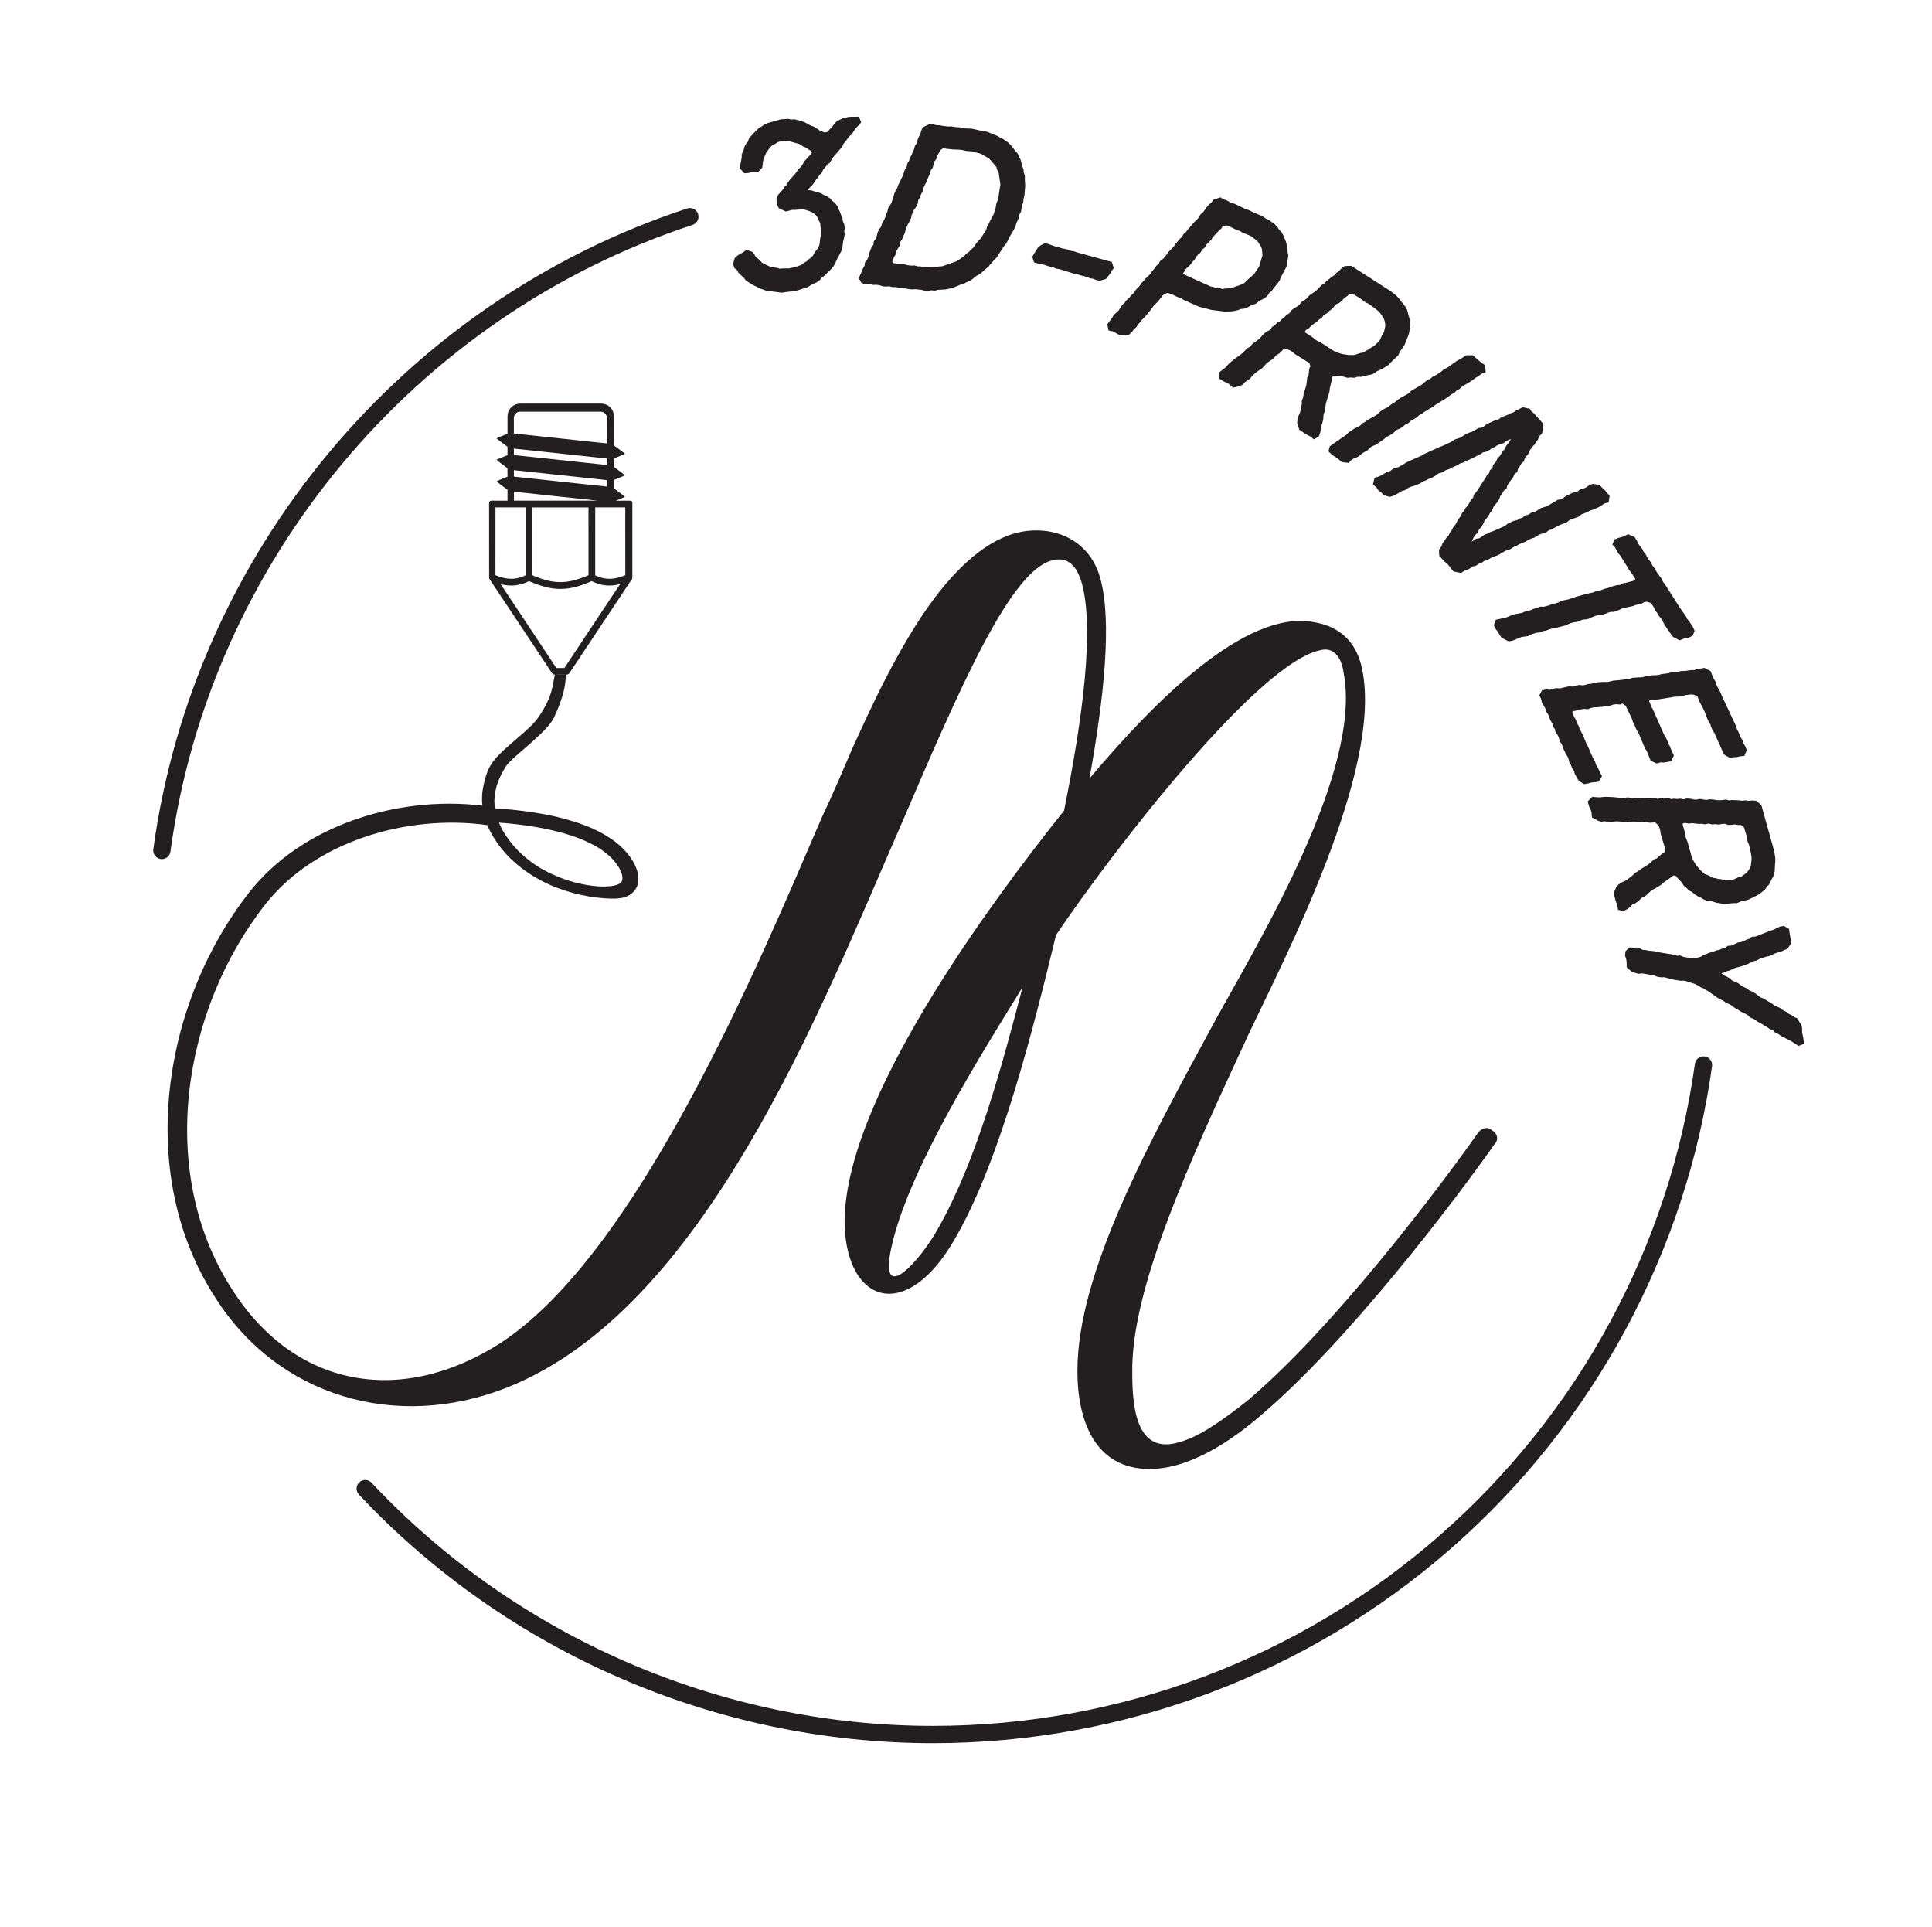 <?xml version="1.0" encoding="UTF-8" standalone="no"?>
<!DOCTYPE svg PUBLIC "-//W3C//DTD SVG 1.1//EN" "http://www.w3.org/Graphics/SVG/1.1/DTD/svg11.dtd">
<svg width="100%" height="100%" viewBox="0 0 1396 1392" version="1.1" xmlns="http://www.w3.org/2000/svg" xmlns:xlink="http://www.w3.org/1999/xlink" xml:space="preserve" xmlns:serif="http://www.serif.com/" style="fill-rule:evenodd;clip-rule:evenodd;stroke-linejoin:round;stroke-miterlimit:2;">
    <g transform="matrix(4.167,0,0,4.167,0,0)">
        <path d="M28.07,148.939C28.003,148.939 27.934,148.934 27.866,148.925C27.046,148.814 26.47,148.057 26.582,147.237C33.556,95.926 69.893,52.317 119.156,36.137C119.945,35.879 120.791,36.307 121.049,37.094C121.308,37.881 120.879,38.728 120.092,38.987C71.914,54.811 36.376,97.46 29.554,147.641C29.452,148.393 28.808,148.939 28.07,148.939Z" style="fill:rgb(35,31,32);fill-rule:nonzero;"/>
        <path d="M161.763,302.213C124.211,302.213 87.934,286.498 62.235,259.097C61.668,258.493 61.698,257.544 62.303,256.978C62.907,256.411 63.856,256.441 64.423,257.045C89.557,283.844 125.037,299.213 161.763,299.213C194.146,299.213 225.374,287.469 249.694,266.144C273.789,245.016 289.49,215.994 293.903,184.426C294.017,183.605 294.776,183.028 295.596,183.148C296.416,183.262 296.989,184.02 296.873,184.841C292.361,217.122 276.308,246.798 251.672,268.4C226.804,290.204 194.874,302.213 161.763,302.213Z" style="fill:rgb(35,31,32);fill-rule:nonzero;"/>
        <path d="M94.801,113.284L93.751,111.7C92.028,109.113 90.234,106.416 88.42,103.681L86.812,101.262C88.5,101.72 90.139,101.552 91.686,100.768L91.687,100.768C91.723,100.749 91.727,100.748 91.794,100.773C92.852,101.235 93.809,101.569 94.721,101.796C96.276,102.183 97.855,102.198 99.417,101.844C100.387,101.62 101.376,101.281 102.529,100.778C102.6,100.746 102.62,100.752 102.669,100.779C104.197,101.544 105.806,101.711 107.455,101.278C107.48,101.271 107.505,101.265 107.53,101.258L102.505,108.816C100.995,111.089 99.432,113.439 97.902,115.752C97.861,115.811 97.848,115.811 97.804,115.811C97.578,115.806 97.364,115.803 97.158,115.803C96.953,115.803 96.758,115.806 96.568,115.811L96.554,115.811C96.486,115.811 96.467,115.799 96.424,115.737C95.888,114.918 95.335,114.087 94.801,113.284ZM85.908,99.638C85.915,95.757 85.915,91.809 85.915,87.992L85.915,87.965L91.085,87.965C91.094,87.964 91.111,87.965 91.123,87.966L91.123,99.472C91.128,99.557 91.13,99.633 91.117,99.711C91.116,99.721 91.108,99.738 91.104,99.748C90.477,100.067 89.804,100.26 89.104,100.323C88.121,100.401 87.132,100.221 85.999,99.753C85.908,99.716 85.908,99.716 85.908,99.638ZM89.104,72.461C89.104,71.858 89.594,71.368 90.196,71.368L104.144,71.368C104.747,71.368 105.237,71.858 105.237,72.461L105.233,74.936C105.23,75.531 105.23,76.139 105.233,76.561L105.233,76.871L93.258,75.594C91.886,75.448 90.509,75.301 89.106,75.152C89.107,75.102 89.106,75.052 89.104,75.004L89.104,72.461ZM89.107,78.682L89.107,77.772L105.216,79.487L105.216,80.604L104.218,80.5C103.296,80.404 102.373,80.308 101.447,80.209L95.007,79.515C93.868,79.394 92.729,79.272 91.587,79.152L89.305,78.909C89.216,78.9 89.155,78.894 89.113,78.892C89.107,78.846 89.107,78.75 89.107,78.682ZM89.107,81.508L92.361,81.854C93.232,81.948 94.103,82.041 94.978,82.133L104.053,83.101C104.438,83.141 104.834,83.183 105.232,83.236C105.228,83.431 105.229,83.627 105.229,83.818L105.232,84.347C104.539,84.275 103.847,84.202 103.154,84.128L90.857,82.815L90.189,82.744C89.83,82.705 89.472,82.667 89.105,82.63C89.112,82.533 89.111,82.437 89.111,82.344L89.107,81.508ZM102.045,99.676C102.045,99.702 102.045,99.717 102.043,99.721C102.04,99.723 102.026,99.73 102.011,99.735C101.117,100.108 100.05,100.52 98.909,100.749C97.825,100.962 96.744,100.978 95.698,100.797C94.424,100.578 93.237,100.117 92.345,99.74C92.292,99.72 92.292,99.72 92.292,99.661C92.295,95.765 92.295,91.869 92.295,87.974L92.295,87.972L102.042,87.972C102.042,91.874 102.042,95.775 102.045,99.676ZM89.121,86.787L89.121,85.249L90.222,85.362C90.63,85.404 91.036,85.446 91.444,85.489L93.231,85.682C94.095,85.777 94.964,85.871 95.831,85.962L102.021,86.618L103.601,86.787L89.121,86.787ZM107.374,87.965L108.424,87.965L108.424,87.99C108.421,89.069 108.421,90.15 108.421,91.231C108.421,93.998 108.421,96.859 108.428,99.673L108.428,99.718C108.424,99.721 108.408,99.727 108.394,99.731C108.278,99.77 108.17,99.811 108.057,99.856L107.998,99.878C107.897,99.918 107.796,99.956 107.691,99.992C106.141,100.525 104.7,100.457 103.284,99.779C103.213,99.746 103.209,99.742 103.209,99.673C103.217,95.791 103.217,91.853 103.209,87.97L103.209,87.961L103.21,87.961C103.215,87.961 103.22,87.961 103.226,87.962L103.239,87.962C104.588,87.967 105.983,87.973 107.374,87.965ZM98.083,116.977C98.099,116.978 98.115,116.978 98.127,116.978C98.417,116.978 98.631,116.859 98.801,116.603C99.126,116.109 99.452,115.616 99.78,115.124L100.166,114.542L100.512,114.029C103.428,109.64 106.345,105.252 109.265,100.862C109.295,100.816 109.331,100.77 109.365,100.727L109.425,100.65C109.472,100.591 109.521,100.53 109.56,100.47C109.613,100.393 109.645,100.284 109.645,100.179C109.652,100.002 109.653,99.813 109.649,99.585L109.649,87.293C109.649,86.899 109.548,86.798 109.155,86.798L106.781,86.798C106.94,86.734 107.1,86.669 107.259,86.604L107.774,86.393C107.831,86.37 107.889,86.345 107.952,86.315L108.379,86.122L107.922,85.761C107.868,85.718 107.816,85.677 107.763,85.637L107.087,85.13C106.894,84.985 106.7,84.84 106.503,84.698C106.466,84.673 106.46,84.666 106.46,84.603C106.466,84.098 106.464,83.651 106.457,83.239C106.457,83.221 106.457,83.201 106.456,83.201C106.459,83.198 106.474,83.192 106.486,83.188C106.795,83.07 107.104,82.943 107.402,82.82L107.816,82.65C107.858,82.635 107.898,82.616 107.945,82.594L108.342,82.4L108.068,82.158C108.013,82.109 107.968,82.069 107.919,82.029L107.565,81.767C107.216,81.504 106.864,81.241 106.514,80.982C106.46,80.943 106.457,80.927 106.457,80.887C106.464,80.463 106.466,80.008 106.46,79.495L106.48,79.468C106.855,79.321 107.235,79.166 107.601,79.015L107.795,78.935C107.853,78.911 107.906,78.889 107.97,78.859L108.395,78.669L107.031,77.64C106.973,77.595 106.91,77.553 106.85,77.513L106.805,77.483C106.661,77.389 106.525,77.3 106.474,77.199C106.427,77.108 106.436,76.949 106.451,76.779L106.452,76.761C106.458,76.677 106.465,76.591 106.46,76.514L106.465,76.307C106.465,76.133 106.465,75.953 106.457,75.787L106.46,72.237C106.457,70.923 105.502,69.97 104.19,69.97L90.27,69.97C88.96,69.97 88.007,70.922 88.003,72.233C87.999,72.508 87.999,72.547 88.003,72.611L88.003,75.154C88.003,75.163 88.003,75.187 88.002,75.191C87.999,75.194 87.983,75.2 87.966,75.207C87.6,75.349 87.234,75.498 86.798,75.678L86.606,75.757C86.56,75.774 86.512,75.797 86.415,75.845L86.096,75.996L86.701,76.48L86.983,76.693C87.299,76.93 87.626,77.176 87.953,77.413C87.995,77.443 87.999,77.453 87.999,77.51C87.995,78.037 87.996,78.469 88.003,78.872C88.003,78.884 88.003,78.909 88.002,78.913C87.999,78.916 87.986,78.921 87.971,78.927C87.712,79.027 87.46,79.13 87.192,79.239L86.089,79.689L86.444,80.002C86.483,80.035 86.517,80.065 86.553,80.093L87.141,80.532C87.408,80.732 87.682,80.937 87.947,81.144C87.963,81.157 87.99,81.212 87.992,81.233C87.999,81.475 87.999,81.722 87.999,81.961L87.998,82.114C87.998,82.276 87.997,82.444 88.003,82.605C88.003,82.632 88.002,82.641 88.002,82.643C87.998,82.646 87.982,82.652 87.966,82.659C87.653,82.78 87.348,82.904 86.986,83.052L86.578,83.217L86.097,83.459L86.496,83.772C86.531,83.799 86.563,83.825 86.597,83.851C86.63,83.878 86.663,83.904 86.697,83.93L86.99,84.15C87.311,84.39 87.632,84.63 87.952,84.864C87.999,84.9 87.999,84.906 87.999,84.946C87.996,85.554 87.992,86.182 88.002,86.801C87.084,86.795 86.163,86.801 85.245,86.794C84.955,86.794 84.808,86.938 84.808,87.223L84.815,100.158C84.815,100.27 84.864,100.362 84.913,100.446L84.948,100.505C84.97,100.542 84.995,100.577 85.029,100.614C85.039,100.624 85.047,100.635 85.054,100.648L92.259,111.485C92.775,112.263 93.292,113.041 93.809,113.819C94.422,114.743 95.035,115.667 95.648,116.591C95.824,116.855 96.039,116.978 96.325,116.978C96.341,116.978 96.36,116.978 96.373,116.977C96.938,116.959 97.516,116.958 98.083,116.977Z" style="fill:rgb(35,31,32);fill-rule:nonzero;"/>
        <path d="M162.698,212.915C159.681,218.484 151.798,227.299 154.809,215.234C158.059,202.012 170.121,182.759 177.312,171.159C173.836,184.381 169.423,201.085 162.698,212.915ZM99.162,144.886C100.832,145.456 102.444,146.159 103.949,147.082C104.75,147.609 105.485,148.194 106.153,148.869C106.611,149.376 107.025,149.91 107.374,150.486C107.565,150.855 107.729,151.229 107.854,151.619C107.899,151.83 107.927,152.04 107.938,152.255C107.929,152.382 107.912,152.506 107.888,152.63C107.856,152.71 107.819,152.788 107.779,152.865C107.718,152.94 107.655,153.011 107.588,153.08C107.482,153.156 107.373,153.224 107.257,153.287C106.959,153.409 106.655,153.5 106.332,153.568C105.45,153.703 104.553,153.712 103.647,153.659C101.851,153.515 100.065,153.14 98.333,152.588C96.548,151.978 94.843,151.203 93.236,150.215C91.937,149.376 90.743,148.403 89.669,147.309C88.716,146.291 87.89,145.195 87.194,144.012C86.941,143.553 86.716,143.086 86.521,142.611C90.771,142.93 95.053,143.56 99.162,144.886ZM258.736,195.981C258.045,195.283 257.114,195.516 256.417,196.214C249.226,206.418 231.136,230.313 216.289,242.841C211.877,246.32 207.936,249.104 204.453,250.032C196.797,252.351 196.338,243.306 196.338,237.969C196.106,223.355 206.314,201.315 216.516,179.277C222.782,166.055 239.716,133.577 236.234,116.178C235.31,111.307 232.292,108.525 227.654,107.828C215.824,105.741 200.047,121.747 188.915,134.969C191.467,120.82 192.856,107.595 190.769,100.172C189.142,94.374 184.044,91.357 178.01,92.054C172.208,92.749 166.871,97.388 162.233,103.421C155.739,112.004 150.635,123.602 147.851,129.633C146.462,132.882 144.601,137.289 142.514,141.698C131.615,166.982 110.501,217.786 86.377,233.098C68.978,244 50.649,240.289 39.982,223.123C27.222,202.939 31.628,175.103 46.01,156.774C54.522,145.966 70.436,141.095 84.502,143.045C84.52,143.09 84.535,143.137 84.554,143.182C84.871,143.95 85.297,144.691 85.742,145.405C87.675,148.517 90.643,151.003 93.958,152.732C95.653,153.618 97.464,154.284 99.301,154.795C101.129,155.3 102.999,155.606 104.871,155.739C105.585,155.789 106.291,155.813 106.999,155.769C107.845,155.715 108.785,155.491 109.429,154.984C109.78,154.711 110.04,154.42 110.273,154.049C110.48,153.721 110.585,153.348 110.659,152.97C110.694,152.798 110.693,152.617 110.696,152.441C110.698,152.209 110.696,151.991 110.669,151.761C110.618,151.309 110.461,150.847 110.297,150.418C110.02,149.694 109.585,148.999 109.116,148.364C108.587,147.653 107.94,147.002 107.273,146.409C106.626,145.837 105.9,145.368 105.167,144.907C104.413,144.433 103.61,144.029 102.798,143.657C101.179,142.916 99.459,142.39 97.752,141.92C96.099,141.467 94.418,141.15 92.736,140.883C90.461,140.518 88.172,140.279 85.883,140.137C85.864,140.123 85.846,140.107 85.826,140.094C85.766,139.678 85.728,139.26 85.722,138.84C85.754,137.915 85.909,137.011 86.153,136.131C86.544,134.922 87.125,133.789 87.812,132.725C88.876,131.169 94.905,126.952 96.096,124.34C98.445,119.189 97.956,117.647 98.172,116.978L96.229,116.978C95.778,118.618 95.985,120.502 93.408,124.285C91.748,126.721 87.505,129.384 85.483,132.048C84.529,133.305 84.099,134.885 83.782,136.438C83.568,137.495 83.529,138.582 83.643,139.667C68.708,137.883 52.217,143.23 43.226,154.687C28.152,173.943 23.507,203.404 37.197,224.747C48.097,242.146 68.745,248.177 87.998,240.521C122.331,226.834 142.282,174.871 156.204,143.09C166.645,118.73 175.225,99.013 182.416,97.158C184.968,96.461 186.596,97.853 187.52,100.869C189.839,108.755 187.752,124.532 184.503,140.538C171.749,156.545 145.997,191.11 146.462,212.453C146.927,226.137 157.361,229.386 165.715,214.539C173.603,200.852 179.399,177.423 183.114,162.111C192.624,147.962 218.143,114.786 229.043,112.699C230.903,112.234 232.525,113.397 232.99,116.643C236.234,133.577 218.376,163.038 210.953,176.495C199.117,198.3 186.822,220.571 186.822,237.737C186.822,245.855 189.607,254.67 199.349,254.67C206.314,254.67 213.505,249.799 218.609,245.393C233.682,232.633 252.011,208.508 259.202,198.3C259.898,197.606 259.667,196.443 258.736,195.981Z" style="fill:rgb(35,31,32);fill-rule:nonzero;"/>
        <path d="M148.941,20.251L148.121,20.371L147.682,20.361L147.018,20.415L146.676,20.514L146.115,20.515L145.088,21.023L144.585,21.574L144.251,22.079L143.817,22.459L143.534,22.851L143.001,22.971L142.182,22.64L141.219,21.992L140.609,21.773L139.519,21.186L138.943,20.972L137.782,20.676L137.155,20.721L136.744,20.591L135.356,20.691L133.024,21.366L132.456,21.641L132.079,21.925L131.579,22.202L130.617,23.148L129.877,24.004L129.692,24.528L129.289,25.047L129.011,25.63L128.907,26.193L128.608,26.721L128.616,27.305L128.265,29.172L129.076,30.038L129.835,29.977L130.246,29.872L131.51,29.781L132.176,29.068L132.334,27.836L132.485,27.337L132.894,26.414L133.56,25.511L133.906,25.205L134.49,24.9L134.823,24.665L135.234,24.539L136.336,24.455L136.843,24.486L138.42,24.91L138.931,25.121L139.181,25.368L139.875,25.632L140.266,25.96L140.612,26.147L140.765,26.496L140.581,26.758L139.441,27.992L139.173,28.518L138.832,28.955L138.459,29.345L137.823,30.206L136.994,31.122L136.623,31.613L136.409,32.05L136.045,32.393L135.817,32.785L134.951,33.742L134.652,34.367L134.676,35.332L135.061,36.115L136.286,36.668L137.396,36.375L137.775,36.384L138.866,36.304L139.41,36.302L140.265,36.566L140.78,36.771L141.121,36.994L141.509,37.33L141.768,37.73L142.029,38.316L142.252,38.691L142.26,39.226L142.371,39.726L142.413,40.223L142.376,40.656L142.215,41.353L142.115,42.353L141.949,42.819L141.657,43.281L141.286,43.709L141.008,44.248L140.731,44.581L140.156,45.016L139.891,45.284L139.355,45.606L138.943,45.927L137.913,46.293L136.813,46.53L135.673,46.532L135.244,46.596L134.773,46.445L133.702,46.262L133.262,46.119L132.221,45.613L131.535,44.912L131.09,44.594L130.835,44.168L130.451,43.651L129.418,43.331L128.821,43.767L128.323,44.021L127.85,44.332L127.395,44.753L127.115,45.784L127.34,46.467L127.863,46.881L128.019,47.258L129.009,48.191L129.32,48.61L130.414,49.331L131.967,50.088L132.624,50.303L133.073,50.512L133.708,50.504L135.54,50.744L136.756,50.573L137.83,50.486L140.121,49.755L140.562,49.46L141.027,49.202L141.611,48.959L142.152,48.555L142.478,48.149L142.951,47.807L144.243,46.536L144.565,46.111L144.87,45.567L145.07,45.083L145.895,43.505L146.077,42.934L146.187,41.901L146.352,41.299L146.48,40.625L146.402,40.101L146.482,39.537L146.387,38.85L146.146,38.324L146.069,37.752L145.819,37.22L145.641,36.695L145.384,36.209L145.23,35.739L144.653,35.059L144.242,34.77L144.011,34.442L143.395,34.028L142.814,33.772L142.312,33.485L141.101,33.139L140.73,33.005L140.139,32.955L140.317,32.626L140.795,32.152L141.148,31.695L141.4,31.281L141.842,30.763L142.104,30.342L142.482,29.985L142.75,29.378L143.142,28.961L143.433,28.548L143.877,28.229L144.478,27.249L146.031,25.453L146.275,24.91L146.578,24.559L147.258,23.649L147.748,23.242L148.024,22.757L148.368,22.275L149.34,21.209L148.941,20.251Z" style="fill:rgb(35,31,32);fill-rule:nonzero;"/>
        <path d="M173.467,31.969L173.203,33.631L173.158,34.064L173.028,34.659L172.787,35.207L172.593,36.325L172.218,37.319L171.649,38.336L171.448,38.8L171.148,39.331L170.986,39.905L170.376,40.817L170.175,41.2L169.369,42.072L168.764,42.942L168.273,43.376L168.03,43.665L167.553,43.979L167.217,44.355L166.275,45.039L165.888,45.286L163.446,46.146L161.323,46.338L160.78,46.355L159.592,46.182L159.116,46.173L158.594,46.026L158.024,46.047L157.48,45.989L156.85,45.835L154.867,45.613L154.73,45.405L154.887,45.039L155.01,44.563L155.298,44.175L155.461,43.492L156.024,42.529L156.122,41.95L156.452,41.422L156.608,40.971L156.912,40.401L157.026,39.854L157.394,38.937L157.762,38.293L158.003,37.717L158.072,37.322L158.505,36.329L158.881,35.848L159.155,35.222L159.233,34.659L159.515,34.25L159.716,33.675L159.968,33.22L160.135,32.589L160.281,32.212L160.599,31.647L161.031,30.561L161.282,30.107L161.412,29.491L161.732,29.083L161.888,28.493L162.055,27.97L162.348,27.574L162.538,26.949L162.883,26.376L163.008,26.061L163.597,25.667L163.994,25.772L165.135,25.899L166.231,25.942L166.924,26.013L167.466,26.16L168.573,26.235L169.165,26.43L169.629,26.515L170.135,26.681L171.399,27.414L171.774,27.754L172.775,28.962L172.894,29.423L173.168,29.93L173.467,31.969ZM177.725,30.497L177.508,29.856L177.49,29.384L177.252,28.797L176.978,27.686L176.659,27.126L176.474,26.622L175.997,26.086L175.327,25.203L174.873,24.749L173.935,24.101L172.838,23.524L171.153,22.84L170.011,22.632L168.463,22.298L167.384,22.262L166.82,22.113L165.649,22.023L165.024,21.915L164.425,21.926L163.458,21.819L162.851,21.71L162.399,21.701L161.644,21.531L161.069,21.555L159.975,22.094L159.682,22.827L159.601,23.237L159.311,23.725L159.065,24.373L158.98,24.836L158.661,25.244L158.5,25.865L158.246,26.363L158.1,26.829L157.755,27.395L157.634,27.878L157.332,28.344L157.219,28.99L156.921,29.345L156.554,30.44L155.757,32.076L155.607,32.519L155.291,33.077L155.056,33.603L154.919,34.162L154.589,35.142L154.307,35.643L154.02,36.054L153.862,36.732L153.64,37.135L153.485,37.738L153.241,38.242L152.945,38.732L152.78,39.305L152.451,39.725L152.166,40.364L152.031,40.919L151.872,41.367L151.514,41.849L151.448,42.441L151.137,42.839L150.665,44.044L150.588,44.514L150.391,44.969L149.978,45.497L149.913,46.079L149.63,46.559L149.464,47.004L148.908,48.195L149.368,49.05L150.078,49.299L150.861,49.264L151.374,49.403L151.815,49.367L152.383,49.424L153.073,49.628L153.58,49.679L154.173,49.635L154.832,49.788L155.385,49.771L155.812,49.899L156.39,49.877L157.63,50.137L158.314,50.167L158.693,50.136L159.754,50.251L160.382,50.405L160.98,50.417L161.501,50.329L162.071,50.393L162.663,50.249L163.904,50.181L164.56,50.06L164.865,49.924L165.47,49.802L166.481,49.372L167.103,49.199L167.624,48.916L168.146,48.696L168.628,48.387L169.029,48.028L169.469,47.74L169.937,47.51L170.815,46.712L171.41,46.223L171.66,45.889L172.066,45.476L172.369,45.036L172.77,44.718L174.041,42.749L174.454,42.251L174.777,41.676L174.906,41.326L175.825,39.8L176.115,39.162L176.23,38.685L176.698,37.732L176.783,37.168L177.046,36.703L177.205,35.557L177.43,35.124L177.479,34.525L177.631,33.911L177.775,32.237L177.704,31.086L177.725,30.497Z" style="fill:rgb(35,31,32);fill-rule:nonzero;"/>
        <path d="M192.722,46.987L193.137,46.495L192.79,45.421L186.836,43.773L186.148,43.542L185.72,43.494L185.182,43.264L184.168,43.059L183.426,42.809L183.135,42.767L181.232,42.132L180.407,42.554L179.918,43.002L178.993,44.503L179.294,45.491L180.12,45.721L180.594,45.775L182.062,46.233L182.684,46.363L183.085,46.559L183.758,46.673L186.351,47.489L186.871,47.555L187.374,47.74L187.949,47.861L189.047,48.253L189.557,48.323L190.061,48.543L190.702,48.676L191.777,48.359L192.481,47.466L192.722,46.987Z" style="fill:rgb(35,31,32);fill-rule:nonzero;"/>
        <path d="M213.502,49.952L212.372,50.029L211.988,50.105L211.359,49.911L210.842,49.937L210.363,49.736L209.928,49.662L205.194,47.532L205.164,47.314L205.363,47.106L205.652,46.592L206.032,46.274L206.467,45.83L206.763,45.393L207.122,45.071L207.435,44.504L207.747,44.136L208.16,43.794L208.463,43.287L208.889,42.936L209.212,42.385L210.023,41.597L210.302,41.104L210.681,40.721L210.933,40.405L211.824,39.573L212.012,39.221L212.655,39.078L213.134,39.219L214.547,39.924L215,40.046L215.436,40.32L216.882,40.903L217.801,41.601L218.082,41.856L218.66,42.744L218.814,43.175L218.916,44.246L218.338,46.21L217.446,47.533L216.145,48.662L215.872,48.977L215.512,49.23L213.502,49.952ZM213.531,53.978L214.174,53.887L214.662,53.762L215.142,53.576L215.734,53.514L216.416,53.257L216.793,53.025L217.249,52.819L217.814,52.629L218.294,52.22L219.323,51.678L219.788,51.258L220.109,50.765L220.499,50.482L220.865,49.941L221.621,49.045L221.928,48.556L222.078,48.116L223.097,46.205L223.402,44.246L223.259,43.684L223.26,43.072L222.988,41.888L222.526,40.786L222.232,40.263L221.822,39.846L221.501,39.371L221.067,38.891L220.117,38.2L219.466,37.87L218.994,37.529L217.079,36.685L216.55,36.411L216.001,36.254L214.132,35.346L213.597,35.193L213.234,35.037L212.644,34.688L212.167,34.556L211.628,34.213L210.414,34.603L210.095,35.103L209.637,35.449L209.252,35.912L208.652,36.746L208.154,37.18L207.902,37.664L207.531,38.092L207.147,38.435L205.962,39.8L205.657,40.221L205.304,40.493L204.906,41.107L204.541,41.457L203.794,42.327L203.541,42.747L202.645,43.647L202.02,44.516L201.673,44.873L201.143,45.258L200.916,45.77L200.548,46.037L200.117,46.632L199.728,47.088L199.471,47.492L198.635,48.304L198.292,48.72L197.915,49.078L197.564,49.629L197.198,49.979L196.809,50.435L196.552,50.839L196.11,51.255L195.785,51.654L195.303,52.054L195.021,52.476L194.575,52.89L193.961,53.843L193.121,54.606L192.818,55.145L192,56.202L192.225,57.282L192.969,57.437L193.969,58.003L194.657,58.154L195.754,58.058L196.359,57.454L196.582,57.123L197.044,56.718L197.317,56.273L197.722,55.843L198.003,55.459L198.472,54.999L199.531,53.733L199.775,53.358L200.118,52.938L200.602,52.465L200.966,52.044L201.53,51.307L201.905,50.976L202.547,50.749L202.873,50.953L203.335,51.073L203.962,51.394L204.939,51.783L205.192,51.97L207.915,53.176L210.073,53.726L212.388,54.016L213.531,53.978Z" style="fill:rgb(35,31,32);fill-rule:nonzero;"/>
        <path d="M231.83,61.092L231.267,60.822L228.961,59.342L228.42,59.085L228.028,58.839L227.565,58.442L226.296,57.624L226.315,57.387L226.517,57.163L227.007,56.873L227.405,56.428L228.403,55.72L228.724,55.395L229.207,55.088L229.572,54.586L230.134,54.289L230.502,53.902L231.029,53.528L231.393,53.07L231.743,52.717L232.258,52.503L232.76,52.061L233.115,51.646L233.582,51.36L233.948,51.027L234.621,50.967L235.838,51.714L236.765,52.403L237.319,52.666L238.54,53.545L239.002,53.926L239.306,54.245L239.915,55.136L240.102,55.643L240.196,56.166L240.2,56.613L239.981,57.574L239.684,58.043L239.279,58.955L238.97,59.315L238.264,59.99L237.692,60.292L237.293,60.59L236.756,60.868L236.396,61.116L235.897,61.2L235.272,61.398L234.889,61.555L233.792,61.535L232.772,61.378L231.83,61.092ZM230.595,67.314L231.07,65.286L231.491,65.111L231.885,65.197L232.931,65.286L233.69,65.507L234.107,65.436L234.86,65.498L235.363,65.329L236.027,65.325L236.617,65.223L237.044,65.074L237.76,64.945L238.268,64.747L238.744,64.372L239.74,63.92L240.804,63.247L241.228,62.775L242.461,61.589L242.763,60.924L243.492,59.928L244.165,58.277L244.34,57.739L244.53,56.519L244.429,55.921L244.48,55.452L244.261,54.735L244.016,53.74L243.668,53.124L242.889,52.155L242.611,51.769L242.137,51.261L241.173,50.497L234.313,46.085L233.155,46.117L232.531,46.607L232.198,46.993L231.761,47.271L231.341,47.732L230.859,48.06L229.915,48.825L229.594,49.198L229.164,49.416L228.681,49.944L228.325,50.293L227.964,50.585L227.453,50.912L226.983,51.276L226.632,51.716L226.179,52.04L225.717,52.315L225.33,52.799L224.974,53.108L224.409,53.426L223.939,53.789L223.579,54.309L223.145,54.549L222.772,54.94L222.248,55.351L221.948,55.689L221.467,55.92L220.974,56.457L220.596,56.664L220.193,57.207L219.679,57.46L219.17,57.844L218.414,58.673L218.011,59.013L217.158,59.62L216.754,60.125L216.259,60.384L215.444,61.225L214.093,62.215L213.156,62.987L212.448,63.749L211.461,64.51L211.396,65.628L212.172,66.122L212.788,66.382L213.171,66.62L213.789,67.204L214.943,66.943L215.417,66.725L215.826,66.295L216.777,65.627L217.135,65.177L217.579,64.755L218.406,64.122L218.888,63.813L219.674,62.927L220.675,62.262L221.364,61.553L221.853,61.263L222.362,60.764L222.517,60.566L223.329,60.586L223.727,60.763L224.117,61.01L224.579,61.407L226.656,62.694L227.02,62.893L227.234,63.515L227.044,63.863L226.9,65.06L226.671,65.477L226.526,66.768L226.043,68.357L225.961,68.888L225.735,69.488L225.74,70.007L225.535,71.116L225.385,71.622L225.105,72.237L224.968,72.803L224.94,73.431L225.321,74.536L226.683,75.409L227.219,75.665L227.806,76.174L228.673,75.696L228.94,74.973L229.061,74.339L229.043,73.824L229.261,73.486L229.454,72.723L229.486,72.113L229.545,71.699L229.761,71.299L229.886,70.036L230.538,67.877L230.595,67.314Z" style="fill:rgb(35,31,32);fill-rule:nonzero;"/>
        <path d="M240.059,76.072L240.412,75.756L240.908,75.515L241.476,75.168L242.283,74.48L242.829,74.273L243.324,73.933L243.718,73.568L244.201,73.37L244.671,72.924L245.161,72.684L245.769,72.29L246.078,71.968L246.502,71.78L246.988,71.388L247.477,71.143L247.914,70.819L248.406,70.602L248.888,70.187L249.43,69.903L249.903,69.563L250.409,69.276L251.744,68.333L252.229,68.059L252.653,67.639L253.074,67.45L253.573,66.966L255.03,66.125L255.928,65.457L256.462,65.15L256.868,64.827L257.614,64.524L257.54,63.293L256.963,62.955L255.373,61.593L254.244,61.592L253.206,62.266L252.64,62.543L250.936,63.764L250.339,64.049L249.868,64.459L249.021,65.025L248.448,65.279L248.044,65.656L247.464,65.924L247.017,66.269L246.672,66.599L244.641,67.797L244.213,68.227L242.801,69.01L242.268,69.393L241.962,69.67L241.426,69.98L240.556,70.645L240.019,70.888L239.432,71.262L238.688,71.947L237.106,72.836L236.736,73.126L236.277,73.37L235.836,73.806L234.783,74.335L234.418,74.609L233.907,74.913L233.474,75.365L230.59,77.361L230.352,78.264L231.038,78.896L231.85,79.413L232.709,80.121L233.865,80.24L234.283,79.789L234.747,79.487L235.347,79.257L235.845,78.923L236.172,78.617L237.206,78.001L237.655,77.542L238.046,77.318L238.593,77.095L240.059,76.072Z" style="fill:rgb(35,31,32);fill-rule:nonzero;"/>
        <path d="M259.992,96.118L260.953,95.534L261.437,95.339L261.95,95.189L262.439,94.838L262.954,94.654L263.406,94.353L264.596,93.88L264.977,93.616L265.502,93.373L266.018,93.224L267.003,92.64L268.114,92.278L268.582,91.933L269.156,91.723L270.051,91.209L270.614,90.955L271.652,90.58L272.166,90.151L273.738,89.581L274.22,89.178L275.205,88.794L275.695,88.528L276.261,88.343L277.34,87.863L278.268,87.261L278.939,87.092L279.119,85.891L278.62,85.434L278.325,84.999L277.797,84.539L277.387,84.097L276.249,83.879L275.648,84.054L275.146,84.43L274.684,84.663L274.089,84.734L273.64,85.149L273.174,85.334L272.66,85.427L272.086,85.744L271.54,85.978L271.088,86.324L270.665,86.574L270.15,86.627L268.575,87.569L268.122,87.788L267.053,88.137L266.581,88.485L266.149,88.717L265.607,88.837L265.007,89.229L264.44,89.355L264.02,89.745L263.504,89.895L263.05,90.173L262.411,90.33L261.467,90.771L260.93,91.193L258.992,92.045L258.377,92.253L257.966,92.493L257.363,92.725L256.898,93.077L256.474,93.327L256.012,93.382L255.186,93.902L255.546,93.146L255.823,92.738L256.234,92.358L256.495,91.734L256.864,91.392L257.203,90.814L257.433,90.247L258.061,89.522L258.379,88.893L258.695,88.553L258.974,87.888L259.245,87.499L259.64,87.063L259.972,86.538L260.156,85.982L260.506,85.54L260.746,85.082L261.25,84.676L261.398,84.107L261.686,83.652L262.362,82.759L262.598,82.226L263.086,81.831L263.234,81.272L263.542,80.83L263.839,80.313L264.219,80.021L264.453,79.347L264.785,78.984L265.156,78.442L265.327,77.993L265.69,77.502L266.094,77.054L266.334,76.631L266.692,76.191L266.941,75.584L267.362,75.195L267.57,74.508L267.545,73.4L265.975,71.65L265.556,71.304L265.292,70.871L264.05,70.603L262.878,71.187L262.456,71.478L261.906,71.662L261.403,71.932L260.307,72.345L259.901,72.683L259.276,72.852L257.747,73.557L257.305,73.941L256.894,74.148L256.366,74.202L255.282,74.847L254.783,74.995L254.18,75.26L253.239,75.87L252.182,76.215L251.704,76.567L250.215,77.271L249.604,77.491L248.67,77.944L248.051,78.155L247.611,78.421L247.022,78.665L246.662,78.92L244.008,80.096L242.573,80.946L241.985,81.118L241.467,81.325L241.07,81.661L240.502,81.809L239.521,82.413L238.989,82.641L238.346,82.853L238.075,83.985L238.676,84.483L239.019,85.016L239.48,85.346L239.921,85.823L240.965,86.145L241.75,85.907L243.13,85.107L243.654,84.971L244.195,84.58L244.635,84.387L245.169,84.249L246.281,83.795L246.738,83.474L247.225,83.292L247.726,83.022L248.256,82.826L248.84,82.521L249.195,82.233L249.583,82.021L250.162,81.886L250.694,81.508L251.303,81.32L251.734,81.072L252.771,80.624L253.182,80.34L253.69,80.208L254.197,79.929L254.762,79.7L256.827,78.672L257.135,78.431L257.648,78.331L258.329,77.992L258.719,77.678L259.15,77.522L259.634,77.192L260.114,76.98L260.656,76.859L261.652,76.206L261.984,76.151L261.568,76.813L261.182,77.28L260.954,77.82L260.587,78.22L260.021,79.113L259.637,79.522L259.346,80.125L258.903,80.595L258.799,81.115L258.338,81.54L258.209,82.03L257.868,82.305L257.551,82.933L257.177,83.452L256.648,84.313L256.265,84.848L256.044,85.249L255.566,85.75L255.434,86.3L255.106,86.602L254.531,87.632L254.128,88.053L253.867,88.573L253.525,88.94L253.28,89.506L252.862,90.017L252.395,90.916L252.074,91.262L251.746,91.898L251.403,92.359L251.186,92.846L250.86,93.147L250.523,93.683L250.165,94.122L249.954,94.719L249.527,95.295L249.562,96.36L250.508,97.376L250.938,97.729L251.235,98.045L251.639,98.605L252.074,99.075L253.358,99.34L253.844,98.998L254.365,98.805L254.929,98.523L255.322,98.206L255.882,98.107L256.426,97.73L256.833,97.628L257.351,97.255L257.933,97.102L258.465,96.757L258.907,96.539L259.491,96.347L259.992,96.118Z" style="fill:rgb(35,31,32);fill-rule:nonzero;"/>
        <path d="M267.59,109.399L268.103,109.326L268.599,109.121L269.083,108.982L269.714,108.871L271.452,108.429L272.323,108.04L272.892,107.889L273.46,107.807L274.468,107.41L275.031,107.377L275.609,107.24L276.148,106.954L277.09,106.626L277.722,106.589L278.395,106.409L278.822,106.212L279.297,106.077L279.769,106.073L280.513,105.846L281.403,105.44L283.19,105.062L283.568,104.891L284.693,104.639L285.171,104.356L285.594,104.323L286.29,104.538L286.778,105.284L287.057,105.867L287.366,106.271L287.658,106.796L287.956,107.109L288.262,107.576L288.586,108.228L289.144,109.088L290.107,110.424L291.232,111.018L292.265,110.601L292.763,110.577L293.499,110.22L293.848,109.372L293.608,108.786L292.899,107.7L292.587,107.35L292.389,106.906L291.322,105.405L288.661,101.232L288.388,100.887L288.112,100.308L287.375,99.321L286.813,98.379L286.514,97.999L286.256,97.451L285.903,97.047L285.564,96.535L285.391,96.123L284.99,95.635L284.754,95.134L284.358,94.664L284.078,94.241L283.816,93.681L283.449,93.117L282.322,92.615L281.278,93.093L280.652,93.244L279.969,93.505L279.582,94.398L280.043,94.9L280.68,96.024L280.957,96.312L282.16,98.241L282.402,98.686L283.085,99.594L283.3,99.999L283.566,100.361L283.42,100.637L282.01,101.019L281.408,101.122L280.944,101.389L280.386,101.439L279.754,101.603L278.813,101.938L278.198,102.085L277.191,102.459L276.707,102.513L276.158,102.741L275.548,102.849L275.147,102.993L274.507,103.095L274.045,103.264L273.426,103.413L271.947,103.913L270.824,104.126L270.235,104.435L269.815,104.581L269.104,104.731L268.698,104.91L267.719,105.19L267.053,105.17L266.572,105.397L265.947,105.538L265.488,105.755L264.334,106.059L263.943,106.247L262.793,106.452L262.24,106.611L261.678,106.825L261.221,107.042L259.37,107.447L259.025,108.423L259.405,109.103L259.782,109.61L260.081,110.146L260.419,110.595L261.618,111.193L262.247,111.079L263.855,110.431L264.961,110.271L265.511,109.985L266.41,109.695L267,109.647L267.59,109.399Z" style="fill:rgb(35,31,32);fill-rule:nonzero;"/>
        <path d="M275.889,135.675L277.251,135.509L277.788,134.562L276.927,132.832L276.74,132.525L276.562,131.946L276.203,131.352L275.359,129.423L275.091,128.939L274.442,127.335L273.914,126.392L273.77,125.885L273.445,125.351L273.247,124.745L272.982,124.349L272.628,123.491L272.771,123.267L273.094,123.255L273.619,123.072L274.654,122.898L275.326,122.956L275.881,122.743L276.367,122.628L276.991,122.611L278.137,122.503L278.66,122.342L279.176,122.343L279.717,122.158L280.184,122.089L280.957,122.135L281.324,121.965L281.885,122.336L282.993,124.635L283.155,125.186L283.42,125.667L283.64,126.241L284.156,127.171L285.275,129.788L285.543,130.186L286.235,131.9L287.28,132.368L287.93,132.167L288.53,132.197L289.794,131.978L290.255,130.975L289.742,129.867L289.553,129.358L289.323,128.953L289.115,128.403L288.835,127.807L288.583,127.442L286.581,122.909L286.286,122.443L286.154,121.972L285.972,121.577L286.065,121.359L286.384,121.287L287.063,121.327L290.42,120.788L291.572,120.737L292.145,120.535L293.143,120.394L293.672,120.427L294.33,120.694L294.706,121.675L295.235,122.635L295.643,123.52L296.065,124.63L296.346,125.23L296.587,125.584L296.734,126.084L296.974,126.598L297.281,127.082L298.638,130.126L298.879,130.764L299.957,131.393L300.522,131.282L301.221,131.253L301.631,131.135L302.48,131.042L302.895,130.048L302.62,129.341L302.375,128.981L302.161,128.339L301.825,127.792L301.431,126.842L301.208,126.461L301.028,125.87L298.576,120.642L298.355,120.066L297.861,119.18L297.628,118.686L297.467,118.143L297.117,117.569L296.589,116.321L295.549,115.783L294.988,115.893L294.342,115.925L293.768,116.16L293.221,116.162L292.164,116.32L291.504,116.328L290.993,116.46L289.887,116.518L289.382,116.701L288.164,116.851L287.737,116.971L287.219,117.055L286.515,117.054L285.311,117.236L284.879,117.395L283.12,117.498L282.591,117.665L280.956,117.895L279.75,117.994L278.785,118.233L278.161,118.215L277.049,118.275L276.367,118.406L275.941,118.537L275.385,118.572L274.906,118.74L274.449,118.81L273.707,118.744L273.202,118.976L272.733,119.023L272.05,118.991L270.451,119.341L269.771,119.301L269.112,119.452L268.714,119.598L268.171,119.514L267.376,119.691L266.919,120.534L267.224,121.18L267.365,121.774L267.972,122.831L268.084,123.333L268.436,123.829L268.651,124.285L268.795,124.791L269.123,125.329L269.375,126.053L269.643,126.468L269.721,126.882L270.11,127.464L270.304,127.871L270.462,128.502L270.843,129.074L270.99,129.568L271.498,130.666L271.798,131.134L271.943,131.432L272.101,132.063L272.402,132.634L272.616,133.196L272.932,133.618L273.072,134.172L273.71,135.282L274.646,135.949L275.446,135.808L275.889,135.675Z" style="fill:rgb(35,31,32);fill-rule:nonzero;"/>
        <path d="M291.758,142.865L291.931,142.699L292.232,142.667L292.85,142.787L293.382,142.706L294.599,142.84L295.055,142.811L295.7,142.916L296.225,142.77L296.907,142.936L297.376,142.878L298.075,142.953L298.594,142.847L299.09,142.816L299.683,143.02L300.287,143.002L300.827,142.926L301.366,143.023L301.861,143.017L302.405,143.42L302.818,144.788L303.051,145.918L303.291,146.485L303.619,147.951L303.711,148.543L303.727,148.983L303.608,150.008L303.393,150.557L303.115,151.009L302.821,151.348L302.019,151.921L301.486,152.074L300.576,152.485L299.13,152.584L298.502,152.43L298.006,152.388L297.42,152.238L296.987,152.185L296.557,151.916L295.957,151.648L295.568,151.511L294.762,150.769L294.104,149.971L293.59,149.134L293.348,148.556L292.609,145.918L292.375,145.368L292.246,144.921L292.163,144.319L291.758,142.865ZM282.718,157.192L283.047,156.795L283.434,156.687L284.087,156.246L284.514,155.81L284.832,155.542L285.261,155.387L286.194,154.525L286.67,154.198L287.115,153.98L288.116,153.344L288.531,152.961L290.235,151.763L290.668,151.91L290.903,152.235L291.626,152.998L292.002,153.598L292.404,153.892L292.873,154.383L293.414,154.646L293.913,155.084L294.422,155.402L294.842,155.575L295.462,155.952L295.972,156.142L296.578,156.179L297.623,156.503L298.912,156.712L300.583,156.576L301.204,156.569L301.872,156.273L303.077,156.013L304.679,155.225L305.167,154.94L306.07,154.194L306.442,153.641L306.735,153.376L307.104,152.643L307.582,151.736L307.733,151.042L307.792,149.803L307.841,149.328L307.825,148.635L307.613,147.423L305.418,139.568L304.53,138.822L303.74,138.774L303.234,138.841L302.668,138.749L302.102,138.823L301.524,138.747L300.311,138.693L299.823,138.758L299.283,138.616L298.644,138.708L298.147,138.732L297.683,138.712L297.085,138.617L296.441,138.57L295.936,138.671L295.381,138.613L294.781,138.496L294.243,138.616L293.771,138.611L293.141,138.473L292.482,138.426L291.933,138.58L291.386,138.457L290.907,138.514L290.243,138.475L289.796,138.529L289.204,138.359L288.555,138.455L288.043,138.338L287.473,138.497L286.922,138.344L286.288,138.293L285.171,138.409L284.082,138.358L283.536,138.272L282.966,138.392L282.362,138.241L281.257,138.343L279.588,138.185L278.374,138.139L277.339,138.238L276.096,138.153L275.304,138.943L275.556,139.829L275.845,140.432L275.972,140.866L276.046,141.711L277.082,142.285L277.657,142.459L278.172,142.387L279.385,142.526L279.894,142.421L280.507,142.399L281.544,142.475L282.164,142.575L283.286,142.427L284.478,142.595L285.462,142.522L286.067,142.639L286.731,142.597L286.98,142.551L287.573,143.105L287.751,143.502L287.881,143.948L287.962,144.548L288.658,146.89L288.798,147.282L288.545,147.889L288.172,148.023L287.269,148.822L286.821,148.982L285.854,149.849L284.438,150.717L284.025,151.058L283.517,151.325L283.114,151.747L282.224,152.441L281.777,152.721L281.157,152.993L280.679,153.326L280.292,153.725L279.791,154.853L280.23,156.41L280.459,156.96L280.561,157.73L281.528,157.948L282.205,157.586L282.718,157.192Z" style="fill:rgb(35,31,32);fill-rule:nonzero;"/>
        <path d="M312.698,179.972L312.49,178.98L312.476,178.222L312.376,177.751L311.608,176.517L311.193,176.363L310.596,175.949L310.246,175.807L309.68,175.381L309.173,175.151L308.761,174.799L307.682,174.319L307.25,173.985L305.743,173.085L305.243,172.892L304.3,172.166L303.78,171.883L303.363,171.72L302.87,171.337L302.32,171.093L301.965,170.886L301.351,170.423L300.382,170.01L299.95,169.614L299.39,169.298L298.932,169.103L298.489,168.725L299.027,168.577L299.417,168.382L300.002,168.228L300.487,167.959L300.96,167.784L302.132,167.465L303.179,167.077L303.577,166.842L304.134,166.62L304.605,166.521L305.2,166.193L305.735,166.045L306.131,165.885L306.805,165.744L307.722,165.314L308.258,165.132L308.769,165.027L309.372,164.705L309.926,164.53L310.614,163.467L310.318,161.753L310.229,161.057L309.352,160.531L308.747,160.606L308.06,160.889L307.619,161.163L307.102,161.306L304.419,162.358L303.81,162.392L303.289,162.763L302.822,162.908L302.342,163.157L301.832,163.334L301.358,163.394L300.243,163.933L299.606,163.97L299.133,164.333L298.523,164.494L298.078,164.695L297.658,164.747L297.02,165.031L296.445,165.154L295.35,165.598L294.911,165.871L294.415,166.003L293.445,166.165L292.925,166.096L292.339,165.955L291.906,165.903L291.305,165.631L290.804,165.693L290.184,165.5L287.565,165.082L287.015,164.935L286.368,164.848L285.983,164.833L285.332,164.695L284.889,164.683L284.357,164.419L283.773,164.451L283.336,164.297L282.487,164.265L281.86,164.935L281.785,165.668L281.999,166.336L282.061,166.811L282.074,167.702L282.879,168.411L283.543,168.672L284.152,168.821L284.721,168.749L286.85,169.114L287.362,169.332L288.143,169.445L288.573,169.412L290.252,169.85L291.444,170.036L291.881,170.006L292.366,170.088L293.912,170.591L294.382,170.819L294.904,171.168L295.39,171.349L296.322,171.931L297.772,172.946L298.249,173.235L298.744,173.452L299.271,173.819L300.192,174.256L300.612,174.61L302.081,175.493L302.607,175.729L303.081,176L303.461,176.392L304.026,176.616L304.993,177.253L305.463,177.485L305.939,177.812L306.381,178.053L306.868,178.394L307.417,178.587L307.772,178.982L308.3,179.22L308.898,179.633L309.286,179.802L309.906,180.159L310.323,180.323L311.868,181.322L312.825,180.968L312.698,179.972Z" style="fill:rgb(35,31,32);fill-rule:nonzero;"/>
    </g>
</svg>
